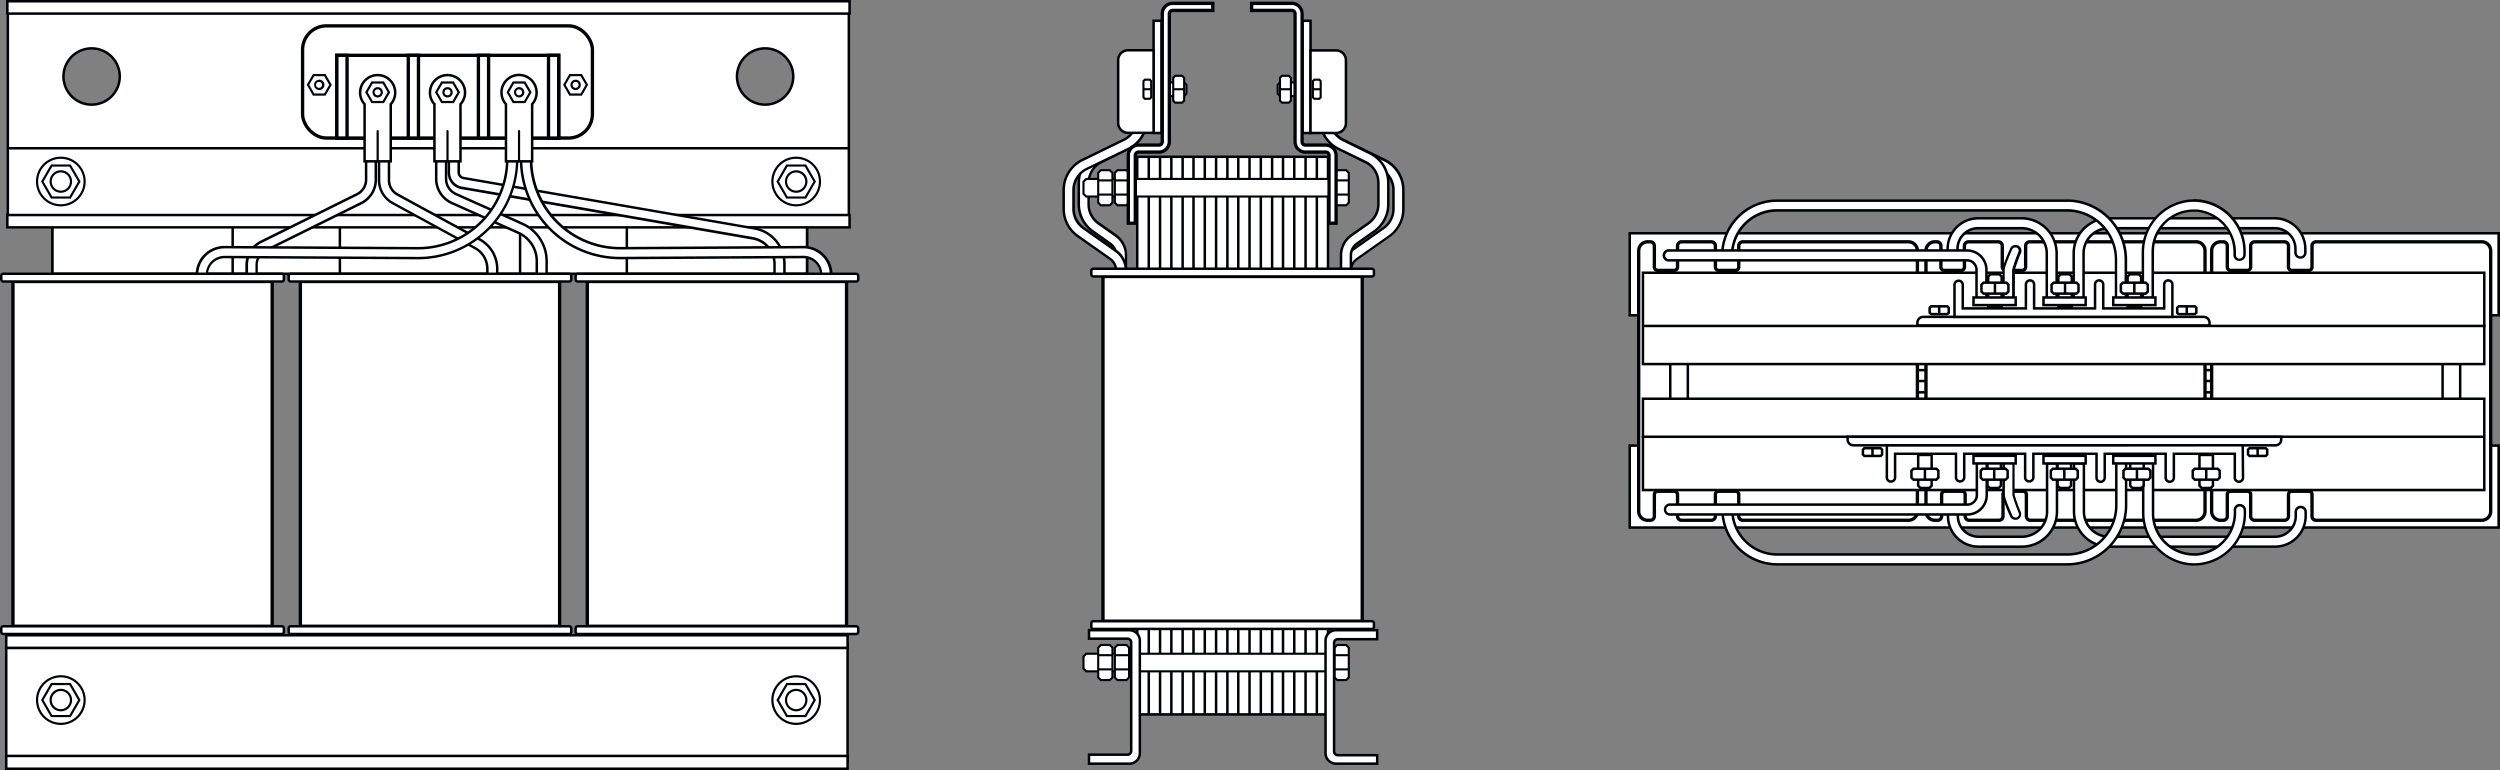 <?xml version="1.0" encoding="UTF-8"?> <svg xmlns="http://www.w3.org/2000/svg" viewBox="0 0 743.78 229.08"><rect x="0" y="0" width="743.78" height="229.08" fill="#808080" stroke="none"/><defs><style>.cls-1,.cls-2,.cls-6,.cls-8,.cls-9{fill:#fff;}.cls-1,.cls-4,.cls-5,.cls-6,.cls-7,.cls-8,.cls-9{stroke:#000306;stroke-miterlimit:10;}.cls-1,.cls-5{stroke-width:0.75px;}.cls-3{fill:#000306;}.cls-4,.cls-5,.cls-7{fill:none;}.cls-4,.cls-7{stroke-width:0.65px;}.cls-7{stroke-linecap:round;}.cls-8{stroke-width:0.64px;}.cls-9{stroke-width:0.63px;}</style></defs><g id="Слой_2" data-name="Слой 2"><g id="Слой_4" data-name="Слой 4"><rect class="cls-1" x="15.61" y="60.07" width="224.49" height="21.38"></rect><rect class="cls-1" x="186.49" y="60.07" width="53.61" height="21.38"></rect><rect class="cls-1" x="15.61" y="60.07" width="53.61" height="21.38"></rect><rect class="cls-2" x="1.85" y="191.27" width="250.32" height="35.16"></rect><path class="cls-3" d="M251.79,191.65v34.41H2.23V191.65H251.79m.75-.75H1.48v35.91H252.54V190.9Z"></path><rect class="cls-2" x="1.85" y="188.99" width="250.32" height="3.8"></rect><path class="cls-3" d="M251.79,189.37v3H2.23v-3H251.79m.75-.75H1.48v4.55H252.54v-4.55Z"></path><rect class="cls-2" x="1.85" y="224.9" width="250.32" height="3.8"></rect><path class="cls-3" d="M251.79,225.28v3.05H2.23v-3.05H251.79m.75-.75H1.48v4.55H252.54v-4.55Z"></path><rect class="cls-1" x="101.12" y="60.07" width="53.61" height="21.38"></rect><path class="cls-1" d="M2.33,67.45V2H252.54v65.5Zm225.3-53.06A8.37,8.37,0,1,0,236,22.76,8.36,8.36,0,0,0,227.63,14.39Zm-200.37,0a8.37,8.37,0,1,0,8.37,8.37A8.37,8.37,0,0,0,27.26,14.39Z"></path><polygon class="cls-4" points="239.63 49.25 234.12 49.25 231.37 54.01 234.12 58.77 239.63 58.77 242.38 54.01 239.63 49.25"></polygon><path class="cls-3" d="M236.87,47.26A6.75,6.75,0,1,1,230.13,54a6.75,6.75,0,0,1,6.74-6.75m0-.65a7.4,7.4,0,1,0,7.4,7.4,7.41,7.41,0,0,0-7.4-7.4Z"></path><path class="cls-3" d="M236.87,51.31a2.7,2.7,0,1,1-2.7,2.7,2.7,2.7,0,0,1,2.7-2.7m0-.65A3.35,3.35,0,1,0,240.23,54a3.35,3.35,0,0,0-3.36-3.35Z"></path><polygon class="cls-4" points="20.85 49.25 15.35 49.25 12.59 54.01 15.35 58.77 20.85 58.77 23.6 54.01 20.85 49.25"></polygon><path class="cls-3" d="M18.1,47.26A6.75,6.75,0,1,1,11.35,54a6.75,6.75,0,0,1,6.75-6.75m0-.65A7.4,7.4,0,1,0,25.5,54a7.41,7.41,0,0,0-7.4-7.4Z"></path><path class="cls-3" d="M18.1,51.31A2.7,2.7,0,1,1,15.4,54a2.71,2.71,0,0,1,2.7-2.7m0-.65A3.35,3.35,0,1,0,21.45,54a3.35,3.35,0,0,0-3.35-3.35Z"></path><rect class="cls-2" x="2.19" y="0.37" width="250.57" height="3.67"></rect><path class="cls-3" d="M252.38.75V3.67H2.56V.75H252.38m.75-.75H1.81V4.42H253.13V0Z"></path><rect class="cls-2" x="2.19" y="63.98" width="250.57" height="3.67"></rect><path class="cls-3" d="M252.38,64.35v2.92H2.56V64.35H252.38m.75-.75H1.81V68H253.13V63.6Z"></path><line class="cls-5" x1="252.54" y1="44.11" x2="2.33" y2="44.11"></line><rect class="cls-6" x="90.02" y="7.69" width="86.23" height="33.38" rx="7.1"></rect><rect class="cls-6" x="100.22" y="16.46" width="66" height="24.61"></rect><rect class="cls-6" x="100.22" y="16.46" width="3.03" height="24.61"></rect><rect class="cls-6" x="163.19" y="16.46" width="3.03" height="24.61"></rect><rect class="cls-6" x="121.47" y="16.46" width="3.03" height="24.61"></rect><rect class="cls-6" x="142.33" y="16.46" width="3.03" height="24.61"></rect><polygon class="cls-4" points="96.65 22.34 93.3 22.34 91.63 25.24 93.3 28.14 96.65 28.14 98.33 25.24 96.65 22.34"></polygon><path class="cls-3" d="M95,24.36a.89.89,0,0,1,0,1.77.89.89,0,1,1,0-1.77m0-.65a1.54,1.54,0,1,0,1.53,1.53A1.53,1.53,0,0,0,95,23.71Z"></path><polygon class="cls-4" points="172.93 22.34 169.57 22.34 167.9 25.24 169.57 28.14 172.93 28.14 174.6 25.24 172.93 22.34"></polygon><path class="cls-3" d="M171.25,24.36a.89.89,0,1,1-.89.88.88.88,0,0,1,.89-.88m0-.65a1.54,1.54,0,1,0,1.54,1.53,1.53,1.53,0,0,0-1.54-1.53Z"></path><path class="cls-2" d="M73.38,86.29V78.88a7.75,7.75,0,0,1,4.33-7l28.46-14.12a4.79,4.79,0,0,0,2.7-4.33V32.94h2.94V53.45a7.74,7.74,0,0,1-4.33,7L79,74.54a4.8,4.8,0,0,0-2.69,4.34v7.41Z"></path><path class="cls-3" d="M111.43,33.32V53.44a7.36,7.36,0,0,1-4.11,6.64L78.85,74.2A5.19,5.19,0,0,0,76,78.88v7h-2.2v-7a7.37,7.37,0,0,1,4.12-6.64l28.47-14.12a5.19,5.19,0,0,0,2.9-4.68V33.32h2.19m.75-.75h-3.69V53.44a4.45,4.45,0,0,1-2.48,4L77.54,71.57A8.09,8.09,0,0,0,73,78.88v7.79h3.7V78.88a4.45,4.45,0,0,1,2.48-4l28.47-14.11a8.11,8.11,0,0,0,4.53-7.32V32.57Z"></path><path class="cls-2" d="M145,86.29V80a7,7,0,0,0-3.66-6.17L116.84,60.45a7.78,7.78,0,0,1-4-6.83V32.94h2.94V53.62a4.85,4.85,0,0,0,2.52,4.25l24.49,13.38A10,10,0,0,1,147.93,80v6.29Z"></path><path class="cls-3" d="M115.35,33.32v20.3a5.22,5.22,0,0,0,2.72,4.58l24.49,13.38a9.6,9.6,0,0,1,5,8.42v5.92h-2.19V80a7.4,7.4,0,0,0-3.85-6.5L117,60.12a7.41,7.41,0,0,1-3.86-6.5V33.32h2.19m.75-.75h-3.69v21a8.16,8.16,0,0,0,4.25,7.16l24.49,13.38A6.65,6.65,0,0,1,144.61,80v6.67h3.69V80a10.35,10.35,0,0,0-5.38-9.08L118.43,57.54a4.46,4.46,0,0,1-2.33-3.92v-21Z"></path><path class="cls-2" d="M159.7,86.29V77.68a9.23,9.23,0,0,0-5.44-8.4L134.43,60.4a7.88,7.88,0,0,1-4.66-7.18V32.94h2.94V53.22a4.93,4.93,0,0,0,2.92,4.49l19.83,8.88a12.18,12.18,0,0,1,7.18,11.09v8.61Z"></path><path class="cls-3" d="M132.34,33.32v19.9a5.32,5.32,0,0,0,3.14,4.84l19.83,8.88a11.79,11.79,0,0,1,6.95,10.74v8.24h-2.19V77.68a9.58,9.58,0,0,0-5.66-8.74l-19.83-8.88a7.51,7.51,0,0,1-4.43-6.84V33.32h2.19m.75-.75H129.4V53.22a8.24,8.24,0,0,0,4.87,7.52l19.83,8.88a8.84,8.84,0,0,1,5.22,8.06v9H163v-9a12.54,12.54,0,0,0-7.4-11.43l-19.83-8.88a4.56,4.56,0,0,1-2.69-4.15V32.57Z"></path><path class="cls-2" d="M230.42,86.29V78.6a7.81,7.81,0,0,0-6.5-7.72l-86.54-15a4.65,4.65,0,0,1-3.86-4.58V32.94h2.95v18.4A1.71,1.71,0,0,0,137.88,53l86.54,15a10.76,10.76,0,0,1,8.94,10.62v7.69Z"></path><path class="cls-3" d="M136.09,33.32v18a2.09,2.09,0,0,0,1.72,2l86.55,15A10.37,10.37,0,0,1,233,78.6v7.32H230.8V78.6A8.19,8.19,0,0,0,224,70.51l-86.54-15a4.27,4.27,0,0,1-3.54-4.21v-18h2.19m.75-.75h-3.69V51.34a5,5,0,0,0,4.16,4.95l86.55,15a7.45,7.45,0,0,1,6.19,7.35v8.07h3.69V78.6a11.13,11.13,0,0,0-9.25-11l-86.55-15a1.32,1.32,0,0,1-1.1-1.31V32.57Z"></path><path class="cls-1" d="M117.58,27.56a5.22,5.22,0,1,0-10.44,0A5.14,5.14,0,0,0,108.47,31V48h7.78V31A5.14,5.14,0,0,0,117.58,27.56Z"></path><polygon class="cls-4" points="114.04 24.55 110.69 24.55 109.01 27.45 110.69 30.36 114.04 30.36 115.71 27.45 114.04 24.55"></polygon><path class="cls-3" d="M112.36,26.57a.89.89,0,1,1-.89.88.88.88,0,0,1,.89-.88m0-.65a1.54,1.54,0,1,0,1.54,1.53,1.53,1.53,0,0,0-1.54-1.53Z"></path><line class="cls-7" x1="112.36" y1="39.01" x2="112.36" y2="47.99"></line><path class="cls-1" d="M138.36,27.56a5.22,5.22,0,0,0-10.44,0A5.14,5.14,0,0,0,129.25,31V48H137V31A5.14,5.14,0,0,0,138.36,27.56Z"></path><polygon class="cls-4" points="134.82 24.55 131.47 24.55 129.79 27.45 131.47 30.36 134.82 30.36 136.49 27.45 134.82 24.55"></polygon><path class="cls-3" d="M133.14,26.57a.89.89,0,1,1-.89.88.88.88,0,0,1,.89-.88m0-.65a1.54,1.54,0,1,0,1.54,1.53,1.53,1.53,0,0,0-1.54-1.53Z"></path><line class="cls-7" x1="133.14" y1="39.01" x2="133.14" y2="47.99"></line><rect class="cls-6" x="89.36" y="83.75" width="77.13" height="102.57"></rect><rect class="cls-1" x="85.88" y="81.45" width="84.08" height="2.3" rx="0.58"></rect><rect class="cls-1" x="85.88" y="186.32" width="84.08" height="2.3" rx="0.58"></rect><path class="cls-2" d="M58.63,86.29V81.71a8.18,8.18,0,0,1,8.19-8.18l57.61.31A26.53,26.53,0,0,0,151,47.31V32.94h2.94V47.31a29.46,29.46,0,0,1-29.46,29.47l-57.59-.31a5.24,5.24,0,0,0-5.27,5.24v4.58Z"></path><path class="cls-3" d="M153.52,33.32v14a29.11,29.11,0,0,1-29.09,29.1h-.16l-57.42-.32h0a5.63,5.63,0,0,0-5.62,5.62v4.21H59V81.71a7.82,7.82,0,0,1,7.81-7.81h0l57.42.32h.15a26.9,26.9,0,0,0,26.9-26.91v-14h2.19m.75-.75h-3.69V47.31a26.15,26.15,0,0,1-26.15,26.16h-.15l-57.42-.32a8.57,8.57,0,0,0-8.61,8.56v5h3.69v-5a4.88,4.88,0,0,1,4.87-4.87l57.45.32h.17a29.86,29.86,0,0,0,29.84-29.85V32.57Z"></path><path class="cls-2" d="M244.33,86.29V81.72a5.24,5.24,0,0,0-5.24-5.25l-54.6.31A29.48,29.48,0,0,1,155,47.31V32.94H158V47.31a26.51,26.51,0,0,0,26.52,26.52l54.55-.3a8.18,8.18,0,0,1,8.23,8.19v4.57Z"></path><path class="cls-3" d="M157.6,33.32v14a26.89,26.89,0,0,0,26.89,26.9h.16L239,73.9h.05a7.82,7.82,0,0,1,7.81,7.82v4.2h-2.2v-4.2a5.62,5.62,0,0,0-5.61-5.63h0l-54.39.31h-.17A29.09,29.09,0,0,1,155.4,47.31v-14h2.2m.75-.75h-3.7V47.31a29.84,29.84,0,0,0,29.84,29.84h.17l54.4-.31A4.87,4.87,0,0,1,244,81.72v5h3.7v-5a8.57,8.57,0,0,0-8.56-8.57l-54.44.31h-.16a26.15,26.15,0,0,1-26.14-26.15V32.57Z"></path><path class="cls-1" d="M159.64,27.56A5.22,5.22,0,1,0,150.53,31V48h7.79V31A5.18,5.18,0,0,0,159.64,27.56Z"></path><polygon class="cls-4" points="156.1 24.55 152.75 24.55 151.07 27.45 152.75 30.36 156.1 30.36 157.78 27.45 156.1 24.55"></polygon><path class="cls-3" d="M154.42,26.57a.89.89,0,1,1-.88.88.88.88,0,0,1,.88-.88m0-.65A1.54,1.54,0,1,0,156,27.45a1.53,1.53,0,0,0-1.54-1.53Z"></path><line class="cls-7" x1="154.42" y1="39.01" x2="154.42" y2="47.99"></line><rect class="cls-6" x="174.73" y="83.75" width="77.13" height="102.57"></rect><rect class="cls-1" x="171.25" y="81.45" width="84.08" height="2.3" rx="0.58"></rect><rect class="cls-1" x="171.25" y="186.32" width="84.08" height="2.3" rx="0.58"></rect><rect class="cls-6" x="3.85" y="83.75" width="77.13" height="102.57"></rect><rect class="cls-1" x="0.38" y="81.45" width="84.08" height="2.3" rx="0.58"></rect><rect class="cls-1" x="0.38" y="186.32" width="84.08" height="2.3" rx="0.58"></rect><polygon class="cls-4" points="239.63 203.51 234.12 203.51 231.37 208.28 234.12 213.04 239.63 213.04 242.38 208.28 239.63 203.51"></polygon><path class="cls-3" d="M236.87,201.53a6.75,6.75,0,1,1-6.74,6.75,6.75,6.75,0,0,1,6.74-6.75m0-.65a7.4,7.4,0,1,0,7.4,7.4,7.41,7.41,0,0,0-7.4-7.4Z"></path><path class="cls-3" d="M236.87,205.58a2.7,2.7,0,1,1-2.7,2.7,2.7,2.7,0,0,1,2.7-2.7m0-.65a3.35,3.35,0,1,0,3.36,3.35,3.35,3.35,0,0,0-3.36-3.35Z"></path><polygon class="cls-4" points="20.85 203.51 15.35 203.51 12.59 208.28 15.35 213.04 20.85 213.04 23.6 208.28 20.85 203.51"></polygon><path class="cls-3" d="M18.1,201.53a6.75,6.75,0,1,1-6.75,6.75,6.75,6.75,0,0,1,6.75-6.75m0-.65a7.4,7.4,0,1,0,7.4,7.4,7.41,7.41,0,0,0-7.4-7.4Z"></path><path class="cls-3" d="M18.1,205.58a2.7,2.7,0,1,1-2.7,2.7,2.71,2.71,0,0,1,2.7-2.7m0-.65a3.35,3.35,0,1,0,3.35,3.35,3.35,3.35,0,0,0-3.35-3.35Z"></path><path class="cls-1" d="M338.34,212.55V46.65H395.1v165.9Z"></path><line class="cls-1" x1="341.77" y1="46.65" x2="341.77" y2="212.55"></line><line class="cls-1" x1="345.13" y1="46.65" x2="345.13" y2="212.55"></line><line class="cls-1" x1="348.49" y1="46.65" x2="348.49" y2="212.55"></line><line class="cls-1" x1="351.85" y1="46.65" x2="351.85" y2="212.55"></line><line class="cls-1" x1="355.08" y1="46.65" x2="355.08" y2="212.55"></line><line class="cls-1" x1="358.44" y1="46.65" x2="358.44" y2="212.55"></line><line class="cls-1" x1="361.8" y1="46.65" x2="361.8" y2="212.55"></line><line class="cls-1" x1="365.16" y1="46.65" x2="365.16" y2="212.55"></line><line class="cls-1" x1="368.4" y1="46.65" x2="368.4" y2="212.55"></line><line class="cls-1" x1="371.75" y1="46.65" x2="371.75" y2="212.55"></line><line class="cls-1" x1="375.11" y1="46.65" x2="375.11" y2="212.55"></line><line class="cls-1" x1="378.47" y1="46.65" x2="378.47" y2="212.55"></line><line class="cls-1" x1="381.71" y1="46.65" x2="381.71" y2="212.55"></line><line class="cls-1" x1="385.06" y1="46.65" x2="385.06" y2="212.55"></line><line class="cls-1" x1="388.42" y1="46.65" x2="388.42" y2="212.55"></line><line class="cls-1" x1="391.78" y1="46.65" x2="391.78" y2="212.55"></line><polygon class="cls-8" points="399.73 194.5 399.73 199.73 323.17 199.73 322.35 198.93 322.35 195.3 323.17 194.5 399.73 194.5"></polygon><polygon class="cls-9" points="331.68 201.55 331.68 192.68 332.46 191.9 335.13 191.9 335.91 192.68 335.91 201.55 335.13 202.33 332.46 202.33 331.68 201.55"></polygon><line class="cls-9" x1="335.91" y1="194.93" x2="331.68" y2="194.93"></line><line class="cls-9" x1="335.91" y1="199.15" x2="331.68" y2="199.15"></line><polygon class="cls-9" points="397.05 201.55 397.05 192.68 397.83 191.9 400.5 191.9 401.28 192.68 401.28 201.55 400.5 202.33 397.83 202.33 397.05 201.55"></polygon><line class="cls-9" x1="401.28" y1="194.93" x2="397.05" y2="194.93"></line><line class="cls-9" x1="401.28" y1="199.15" x2="397.05" y2="199.15"></line><polygon class="cls-9" points="326.73 201.55 326.73 192.68 327.5 191.9 330.18 191.9 330.96 192.68 330.96 201.55 330.18 202.33 327.5 202.33 326.73 201.55"></polygon><line class="cls-9" x1="330.96" y1="194.93" x2="326.72" y2="194.93"></line><line class="cls-9" x1="330.96" y1="199.15" x2="326.72" y2="199.15"></line><path class="cls-2" d="M397.48,227.2a3.12,3.12,0,0,1-3.11-3.11V190.61a3.12,3.12,0,0,1,3.11-3.12h12.25v2.68H398a1.1,1.1,0,0,0-1.1,1.09v32.32a1.1,1.1,0,0,0,1.1,1.1h11.74v2.52Z"></path><path class="cls-3" d="M409.35,187.87v1.92H398a1.47,1.47,0,0,0-1.47,1.47v32.32a1.47,1.47,0,0,0,1.47,1.47h11.36v1.78H397.48a2.74,2.74,0,0,1-2.74-2.74V190.61a2.74,2.74,0,0,1,2.74-2.74h11.87m.75-.75H397.48a3.49,3.49,0,0,0-3.49,3.49v33.48a3.5,3.5,0,0,0,3.49,3.49H410.1V224.3H398a.72.72,0,0,1-.72-.72V191.26a.72.72,0,0,1,.72-.72H410.1v-3.42Z"></path><path class="cls-2" d="M324,227.2v-2.67h11.45a1.1,1.1,0,0,0,1.1-1.1V191.11a1.09,1.09,0,0,0-1.1-1.09H324v-2.53h12a3.12,3.12,0,0,1,3.12,3.12v33.48A3.12,3.12,0,0,1,336,227.2Z"></path><path class="cls-3" d="M324.37,187.87H336a2.74,2.74,0,0,1,2.74,2.74v33.48a2.74,2.74,0,0,1-2.74,2.74H324.37V224.9h11.07a1.47,1.47,0,0,0,1.48-1.47V191.11a1.47,1.47,0,0,0-1.48-1.47H324.37v-1.77m-.75-.75v3.27h11.82a.73.73,0,0,1,.73.72v32.32a.73.73,0,0,1-.73.72H323.62v3.43H336a3.49,3.49,0,0,0,3.49-3.49V190.61a3.49,3.49,0,0,0-3.49-3.49Z"></path><path class="cls-2" d="M399,84V80.49A7.24,7.24,0,0,1,402,74.58l9.59-6.75a6.94,6.94,0,0,0,2.95-5.68V56.48a7,7,0,0,0-3.92-6.25l-12.31-5.95a9.93,9.93,0,0,1-5.58-8.89V17.28h2.94V35.39a7,7,0,0,0,3.92,6.25l12.31,5.94a9.94,9.94,0,0,1,5.58,8.9v5.67a9.89,9.89,0,0,1-4.2,8.08L403.73,77a4.28,4.28,0,0,0-1.82,3.5V84Z"></path><path class="cls-3" d="M395.33,17.66V35.39A7.36,7.36,0,0,0,399.46,42l12.31,6a9.56,9.56,0,0,1,5.37,8.56v5.67a9.51,9.51,0,0,1-4,7.77l-9.6,6.76a4.67,4.67,0,0,0-2,3.81v3.08h-2.19V80.49a6.84,6.84,0,0,1,2.9-5.6l9.6-6.76a7.32,7.32,0,0,0,3.1-6V56.48a7.37,7.37,0,0,0-4.13-6.59L398.51,44a9.57,9.57,0,0,1-5.37-8.56V17.66h2.19m.75-.75h-3.69V35.39a10.31,10.31,0,0,0,5.8,9.23l12.3,6a6.59,6.59,0,0,1,3.71,5.91v5.67a6.58,6.58,0,0,1-2.78,5.37l-9.6,6.75a7.61,7.61,0,0,0-3.22,6.22v3.83h3.69V80.49a3.93,3.93,0,0,1,1.65-3.2l9.6-6.75a10.25,10.25,0,0,0,4.35-8.39V56.48a10.33,10.33,0,0,0-5.79-9.24L399.79,41.3a6.61,6.61,0,0,1-3.71-5.91V16.91Z"></path><path class="cls-2" d="M399,84v-8A7.22,7.22,0,0,1,402,70l5.13-3.62a7,7,0,0,0,2.94-5.67V54.42a6.89,6.89,0,0,0-3.88-6.23l-7.93-3.9a9.8,9.8,0,0,1-5.52-8.86V20.9h2.94V35.43a6.89,6.89,0,0,0,3.88,6.22l7.93,3.9A9.82,9.82,0,0,1,413,54.42v6.32a9.9,9.9,0,0,1-4.18,8.08l-5.13,3.61a4.3,4.3,0,0,0-1.82,3.5v8Z"></path><path class="cls-3" d="M395.33,21.28V35.43A7.27,7.27,0,0,0,399.42,42l7.93,3.9a9.43,9.43,0,0,1,5.31,8.53v6.32a9.51,9.51,0,0,1-4,7.77l-5.13,3.62a4.64,4.64,0,0,0-2,3.8v7.64h-2.19V75.93a6.84,6.84,0,0,1,2.9-5.59l5.13-3.62a7.32,7.32,0,0,0,3.09-6V54.42a7.27,7.27,0,0,0-4.08-6.57L398.46,44a9.45,9.45,0,0,1-5.32-8.53V21.28h2.19m.75-.75h-3.69v14.9a10.19,10.19,0,0,0,5.74,9.2l7.92,3.9a6.5,6.5,0,0,1,3.67,5.89v6.32a6.56,6.56,0,0,1-2.78,5.36l-5.13,3.62a7.62,7.62,0,0,0-3.21,6.21v8.39h3.69V75.93a3.92,3.92,0,0,1,1.65-3.19l5.13-3.62a10.26,10.26,0,0,0,4.34-8.38V54.42a10.19,10.19,0,0,0-5.73-9.21l-7.93-3.89a6.53,6.53,0,0,1-3.67-5.89V20.53Z"></path><path class="cls-2" d="M332.07,84v-8a4.29,4.29,0,0,0-1.81-3.5l-5.13-3.61A9.9,9.9,0,0,1,321,60.74V54.42a9.8,9.8,0,0,1,5.52-8.87l7.93-3.9a6.89,6.89,0,0,0,3.88-6.22V20.9h2.94V35.43a9.81,9.81,0,0,1-5.53,8.86l-7.93,3.9a6.88,6.88,0,0,0-3.87,6.23v6.32a7,7,0,0,0,2.93,5.67L332,70a7.23,7.23,0,0,1,3.07,5.9v8Z"></path><path class="cls-3" d="M340.84,21.28V35.43A9.44,9.44,0,0,1,335.53,44l-7.93,3.89a7.28,7.28,0,0,0-4.09,6.57v6.32a7.32,7.32,0,0,0,3.1,6l5.13,3.62a6.84,6.84,0,0,1,2.9,5.59v7.64h-2.19V75.93a4.65,4.65,0,0,0-2-3.8l-5.12-3.62a9.52,9.52,0,0,1-4-7.77V54.42a9.44,9.44,0,0,1,5.31-8.53l7.93-3.9a7.27,7.27,0,0,0,4.09-6.56V21.28h2.19m.75-.75H337.9v14.9a6.53,6.53,0,0,1-3.67,5.89l-7.93,3.89a10.21,10.21,0,0,0-5.73,9.21v6.32a10.26,10.26,0,0,0,4.34,8.38L330,72.74a3.9,3.9,0,0,1,1.66,3.19v8.39h3.69V75.93a7.61,7.61,0,0,0-3.22-6.21L327,66.1a6.56,6.56,0,0,1-2.78-5.36V54.42a6.52,6.52,0,0,1,3.67-5.89l7.93-3.9a10.18,10.18,0,0,0,5.73-9.2V20.53Z"></path><path class="cls-2" d="M332.07,84V80.49a4.3,4.3,0,0,0-1.81-3.5l-9.6-6.76a9.88,9.88,0,0,1-4.19-8.08V56.48a9.94,9.94,0,0,1,5.58-8.9l12.31-5.94a7,7,0,0,0,3.92-6.25V17.28h2.94V35.39a9.93,9.93,0,0,1-5.58,8.89l-12.31,5.95a7,7,0,0,0-3.92,6.25v5.67a7,7,0,0,0,2.94,5.68l9.6,6.75A7.24,7.24,0,0,1,335,80.49V84Z"></path><path class="cls-3" d="M340.84,17.66V35.39A9.55,9.55,0,0,1,335.47,44l-12.3,5.94A7.37,7.37,0,0,0,319,56.48v5.67a7.31,7.31,0,0,0,3.11,6l9.59,6.76a6.85,6.85,0,0,1,2.91,5.6v3.08h-2.19V80.49a4.65,4.65,0,0,0-2-3.81l-9.59-6.76a9.49,9.49,0,0,1-4-7.77V56.48a9.56,9.56,0,0,1,5.37-8.56l12.31-6a7.34,7.34,0,0,0,4.13-6.58V17.66h2.19m.75-.75H337.9V35.39a6.59,6.59,0,0,1-3.71,5.91l-12.3,5.94a10.34,10.34,0,0,0-5.8,9.24v5.67a10.28,10.28,0,0,0,4.35,8.39l9.6,6.75a3.92,3.92,0,0,1,1.66,3.2v3.83h3.69V80.49a7.62,7.62,0,0,0-3.23-6.22l-9.59-6.75a6.58,6.58,0,0,1-2.79-5.37V56.48a6.61,6.61,0,0,1,3.71-5.91l12.31-6a10.3,10.3,0,0,0,5.79-9.23V16.91Z"></path><polygon class="cls-8" points="380.13 27.88 380.13 25.22 380.81 24.54 396.74 24.54 397.32 25.16 397.32 27.94 396.74 28.56 380.81 28.56 380.13 27.88"></polygon><polygon class="cls-9" points="388.44 29.96 388.44 23.14 389.04 22.55 391.09 22.55 391.69 23.14 391.69 29.96 391.09 30.55 389.04 30.55 388.44 29.96"></polygon><line class="cls-9" x1="391.69" y1="26.55" x2="388.44" y2="26.55"></line><polygon class="cls-9" points="392.61 29.96 392.61 23.14 393.21 22.55 395.27 22.55 395.87 23.14 395.87 29.96 395.27 30.55 393.21 30.55 392.61 29.96"></polygon><line class="cls-9" x1="395.86" y1="26.55" x2="392.61" y2="26.55"></line><polygon class="cls-9" points="380.81 29.96 380.81 23.14 381.4 22.55 383.46 22.55 384.06 23.14 384.06 29.96 383.46 30.55 381.4 30.55 380.81 29.96"></polygon><line class="cls-9" x1="384.06" y1="26.55" x2="380.81" y2="26.55"></line><rect class="cls-1" x="387.54" y="6.19" width="2.36" height="33.38"></rect><path class="cls-1" d="M389.9,15h7.59a2.94,2.94,0,0,1,2.94,2.94V36.63a2.94,2.94,0,0,1-2.94,2.94H389.9a0,0,0,0,1,0,0V15A0,0,0,0,1,389.9,15Z"></path><polygon class="cls-9" points="390.6 28.97 390.6 24.13 391.03 23.7 392.49 23.7 392.92 24.13 392.92 28.97 392.49 29.4 391.03 29.4 390.6 28.97"></polygon><line class="cls-9" x1="392.92" y1="26.55" x2="390.6" y2="26.55"></line><polygon class="cls-8" points="352.98 27.88 352.98 25.22 352.3 24.54 336.37 24.54 335.79 25.16 335.79 27.94 336.37 28.56 352.3 28.56 352.98 27.88"></polygon><polygon class="cls-9" points="344.67 29.96 344.67 23.14 344.07 22.55 342.02 22.55 341.42 23.14 341.42 29.96 342.02 30.55 344.07 30.55 344.67 29.96"></polygon><line class="cls-9" x1="341.42" y1="26.55" x2="344.67" y2="26.55"></line><polygon class="cls-9" points="340.5 29.96 340.5 23.14 339.9 22.55 337.84 22.55 337.24 23.14 337.24 29.96 337.84 30.55 339.9 30.55 340.5 29.96"></polygon><line class="cls-9" x1="337.24" y1="26.55" x2="340.5" y2="26.55"></line><polygon class="cls-9" points="352.3 29.96 352.3 23.14 351.7 22.55 349.65 22.55 349.05 23.14 349.05 29.96 349.65 30.55 351.7 30.55 352.3 29.96"></polygon><line class="cls-9" x1="349.05" y1="26.55" x2="352.3" y2="26.55"></line><rect class="cls-1" x="343.2" y="6.19" width="2.36" height="33.38" transform="translate(688.77 45.76) rotate(-180)"></rect><path class="cls-1" d="M332.67,15h7.59a2.94,2.94,0,0,1,2.94,2.94V36.63a2.94,2.94,0,0,1-2.94,2.94h-7.59a0,0,0,0,1,0,0V15A0,0,0,0,1,332.67,15Z" transform="translate(675.87 54.52) rotate(-180)"></path><polygon class="cls-9" points="342.5 28.97 342.5 24.13 342.08 23.7 340.62 23.7 340.19 24.13 340.19 28.97 340.62 29.4 342.08 29.4 342.5 28.97"></polygon><line class="cls-9" x1="340.19" y1="26.55" x2="342.51" y2="26.55"></line><rect class="cls-6" x="328.15" y="82.25" width="77.13" height="102.57"></rect><rect class="cls-1" x="324.68" y="79.95" width="84.08" height="2.3" rx="0.58"></rect><rect class="cls-1" x="324.68" y="184.82" width="84.08" height="2.3" rx="0.58"></rect><polygon class="cls-8" points="399.73 53.24 399.73 58.47 323.17 58.47 322.35 57.67 322.35 54.04 323.17 53.24 399.73 53.24"></polygon><polygon class="cls-9" points="331.68 60.29 331.68 51.42 332.46 50.64 335.13 50.64 335.91 51.42 335.91 60.29 335.13 61.07 332.46 61.07 331.68 60.29"></polygon><line class="cls-9" x1="335.91" y1="53.67" x2="331.68" y2="53.67"></line><line class="cls-9" x1="335.91" y1="57.89" x2="331.68" y2="57.89"></line><polygon class="cls-9" points="397.05 60.29 397.05 51.42 397.83 50.64 400.5 50.64 401.28 51.42 401.28 60.29 400.5 61.07 397.83 61.07 397.05 60.29"></polygon><line class="cls-9" x1="401.28" y1="53.67" x2="397.05" y2="53.67"></line><line class="cls-9" x1="401.28" y1="57.89" x2="397.05" y2="57.89"></line><polygon class="cls-9" points="326.73 60.29 326.73 51.42 327.5 50.64 330.18 50.64 330.96 51.42 330.96 60.29 330.18 61.07 327.5 61.07 326.73 60.29"></polygon><line class="cls-9" x1="330.96" y1="53.67" x2="326.72" y2="53.67"></line><line class="cls-9" x1="330.96" y1="57.89" x2="326.72" y2="57.89"></line><path class="cls-2" d="M395.42,66.41V46.23a1,1,0,0,0-1-1h-6.07a3.07,3.07,0,0,1-3.07-3.07V4.07a1,1,0,0,0-1-1h-12V1h12a3.08,3.08,0,0,1,3.07,3.07V42.18a1,1,0,0,0,1,1h6.07a3.07,3.07,0,0,1,3.07,3.07V66.41Z"></path><path class="cls-3" d="M384.33,1.5a2.58,2.58,0,0,1,2.57,2.58v38.1a1.48,1.48,0,0,0,1.48,1.48h6.07A2.58,2.58,0,0,1,397,46.23V65.91h-1.1V46.23a1.47,1.47,0,0,0-1.47-1.48h-6.07a2.57,2.57,0,0,1-2.57-2.57V4.08a1.48,1.48,0,0,0-1.48-1.48H372.87V1.5h11.46m0-1H371.87V3.6h12.46a.48.48,0,0,1,.48.48v38.1a3.57,3.57,0,0,0,3.57,3.57h6.07a.48.48,0,0,1,.47.48V66.91H398V46.23a3.58,3.58,0,0,0-3.57-3.57h-6.07a.48.48,0,0,1-.48-.48V4.08A3.58,3.58,0,0,0,384.33.5Z"></path><path class="cls-2" d="M335.68,66.41V46.23a3.06,3.06,0,0,1,3.07-3.07h6.07a1,1,0,0,0,1-1V4.07A3.08,3.08,0,0,1,348.86,1h12V3.1h-12a1,1,0,0,0-1,1V42.18a3.08,3.08,0,0,1-3.07,3.07h-6.07a1,1,0,0,0-1,1V66.41Z"></path><path class="cls-3" d="M360.33,1.5V2.6H348.86a1.47,1.47,0,0,0-1.47,1.48v38.1a2.58,2.58,0,0,1-2.57,2.57h-6.07a1.48,1.48,0,0,0-1.48,1.48V65.91h-1.09V46.23a2.57,2.57,0,0,1,2.57-2.57h6.07a1.48,1.48,0,0,0,1.47-1.48V4.08a2.58,2.58,0,0,1,2.57-2.58h11.47m1-1H348.86a3.58,3.58,0,0,0-3.57,3.58v38.1a.48.48,0,0,1-.47.48h-6.07a3.57,3.57,0,0,0-3.57,3.57V66.91h3.09V46.23a.49.49,0,0,1,.48-.48h6.07a3.57,3.57,0,0,0,3.57-3.57V4.08a.47.47,0,0,1,.47-.48h12.47V.5Z"></path><path class="cls-1" d="M738.85,140.18H489V83.42H738.85Z"></path><line class="cls-1" x1="489.04" y1="136.75" x2="738.85" y2="136.75"></line><line class="cls-1" x1="489.04" y1="133.39" x2="738.85" y2="133.39"></line><line class="cls-1" x1="489.04" y1="130.03" x2="738.85" y2="130.03"></line><line class="cls-1" x1="489.04" y1="126.67" x2="738.85" y2="126.67"></line><line class="cls-1" x1="489.04" y1="123.44" x2="738.85" y2="123.44"></line><line class="cls-1" x1="489.04" y1="120.08" x2="738.85" y2="120.08"></line><line class="cls-1" x1="489.04" y1="116.72" x2="738.85" y2="116.72"></line><line class="cls-1" x1="489.04" y1="113.36" x2="738.85" y2="113.36"></line><line class="cls-1" x1="489.04" y1="110.12" x2="738.85" y2="110.12"></line><line class="cls-1" x1="489.04" y1="106.77" x2="738.85" y2="106.77"></line><line class="cls-1" x1="489.04" y1="103.41" x2="738.85" y2="103.41"></line><line class="cls-1" x1="489.04" y1="100.05" x2="738.85" y2="100.05"></line><line class="cls-1" x1="489.04" y1="96.81" x2="738.85" y2="96.81"></line><line class="cls-1" x1="489.04" y1="93.45" x2="738.85" y2="93.45"></line><line class="cls-1" x1="489.04" y1="90.1" x2="738.85" y2="90.1"></line><line class="cls-1" x1="489.04" y1="86.74" x2="738.85" y2="86.74"></line><rect class="cls-2" x="484.87" y="132.56" width="258.54" height="24.39"></rect><path class="cls-3" d="M743,132.94v23.64H485.24V132.94H743m.75-.75H484.49v25.14H743.78V132.19Z"></path><rect class="cls-2" x="484.87" y="69.41" width="258.54" height="24.39"></rect><path class="cls-3" d="M743,69.78V93.43H485.24V69.78H743m.75-.75H484.49V94.18H743.78V69Z"></path><path class="cls-6" d="M738.35,71.94h-49.3a1.2,1.2,0,0,0-1.2,1.2v6.31a1,1,0,0,1-1,1h-5a1,1,0,0,1-1-1V73.14a1.2,1.2,0,0,0-1.2-1.2h-8.85a1.2,1.2,0,0,0-1.2,1.2v6.31a1,1,0,0,1-1,1h-5a1,1,0,0,1-.95-1V73.14a1.2,1.2,0,0,0-1.2-1.2h-.8a2.66,2.66,0,0,0-2.66,2.65v77.54a2.66,2.66,0,0,0,2.66,2.66h.8a1.2,1.2,0,0,0,1.2-1.2V147.1a.94.94,0,0,1,.95-.95h5a1,1,0,0,1,1,.95v6.49a1.2,1.2,0,0,0,1.2,1.2h8.85a1.2,1.2,0,0,0,1.2-1.2V147.1a1,1,0,0,1,1-.95h5a.94.94,0,0,1,1,.95v6.49a1.2,1.2,0,0,0,1.2,1.2h49.3a2.66,2.66,0,0,0,2.66-2.66V74.59A2.66,2.66,0,0,0,738.35,71.94Z"></path><path class="cls-6" d="M567.79,71.94H518.5a1.19,1.19,0,0,0-1.2,1.2v6.31a1,1,0,0,1-1,1h-5a1,1,0,0,1-.95-1V73.14a1.2,1.2,0,0,0-1.21-1.2h-8.85a1.2,1.2,0,0,0-1.2,1.2v6.31a1,1,0,0,1-.95,1h-5a1,1,0,0,1-.95-1V73.14a1.2,1.2,0,0,0-1.2-1.2h-.8a2.66,2.66,0,0,0-2.66,2.65v77.54a2.66,2.66,0,0,0,2.66,2.66h.8a1.2,1.2,0,0,0,1.2-1.2V147.1a1,1,0,0,1,.95-.95h5a1,1,0,0,1,.95.95v6.49a1.2,1.2,0,0,0,1.2,1.2h8.85a1.21,1.21,0,0,0,1.21-1.2V147.1a.94.94,0,0,1,.95-.95h5a1,1,0,0,1,1,.95v6.49a1.2,1.2,0,0,0,1.2,1.2h49.29a2.66,2.66,0,0,0,2.66-2.66V74.59A2.66,2.66,0,0,0,567.79,71.94Z"></path><path class="cls-6" d="M653.15,71.94h-49.3a1.2,1.2,0,0,0-1.2,1.2v6.31a1,1,0,0,1-.95,1h-5a1,1,0,0,1-1-1V73.14a1.2,1.2,0,0,0-1.2-1.2h-8.85a1.2,1.2,0,0,0-1.21,1.2v6.31a1,1,0,0,1-1,1h-5a1,1,0,0,1-1-1V73.14a1.19,1.19,0,0,0-1.2-1.2h-.8A2.66,2.66,0,0,0,573,74.59v77.54a2.66,2.66,0,0,0,2.66,2.66h.8a1.2,1.2,0,0,0,1.2-1.2V147.1a1,1,0,0,1,1-.95h5a.94.94,0,0,1,1,.95v6.49a1.21,1.21,0,0,0,1.21,1.2h8.85a1.2,1.2,0,0,0,1.2-1.2V147.1a.94.94,0,0,1,1-.95h5a1,1,0,0,1,.95.95v6.49a1.2,1.2,0,0,0,1.2,1.2h49.3a2.66,2.66,0,0,0,2.65-2.66V74.59A2.65,2.65,0,0,0,653.15,71.94Z"></path><polygon class="cls-1" points="731.93 124.83 726.7 124.83 726.7 102.13 727.5 101.89 731.13 101.89 731.93 102.13 731.93 124.83"></polygon><polygon class="cls-1" points="502.15 124.83 496.92 124.83 496.92 102.13 497.72 101.89 501.35 101.89 502.15 102.13 502.15 124.83"></polygon><rect class="cls-2" x="488.79" y="81.14" width="250.32" height="27.17"></rect><path class="cls-3" d="M738.73,81.51v26.43H489.17V81.51H738.73m.75-.75H488.42v27.93H739.48V80.76Z"></path><line class="cls-1" x1="739.48" y1="96.97" x2="489.04" y2="96.97"></line><rect class="cls-2" x="488.79" y="118.6" width="250.32" height="27.18"></rect><path class="cls-3" d="M738.73,119V145.4H489.17V119H738.73m.75-.75H488.42v27.93H739.48V118.22Z"></path><line class="cls-1" x1="488.42" y1="129.94" x2="738.85" y2="129.94"></line><path class="cls-2" d="M617,89.7V75.38A10.44,10.44,0,0,1,627.38,65h49.39a9.11,9.11,0,0,1,9.1,9.1v1.22a1.47,1.47,0,0,1-2.94,0V74.05a6.17,6.17,0,0,0-6.16-6.16H627.38a7.5,7.5,0,0,0-7.49,7.49V89.7Z"></path><path class="cls-3" d="M676.77,65.32a8.72,8.72,0,0,1,8.72,8.73v1.22a1.1,1.1,0,0,1-2.19,0V74.05a6.54,6.54,0,0,0-6.54-6.54H627.38a7.88,7.88,0,0,0-7.87,7.87v14h-2.19v-14a10.07,10.07,0,0,1,10.06-10.06h49.39m0-.75H627.38a10.82,10.82,0,0,0-10.81,10.81v14.7h3.69V75.38a7.14,7.14,0,0,1,7.12-7.12h49.38a5.79,5.79,0,0,1,5.79,5.79v1.22a1.85,1.85,0,0,0,3.69,0V74.05a9.49,9.49,0,0,0-9.47-9.48Z"></path><path class="cls-2" d="M608.94,89.7V75.38a7.51,7.51,0,0,0-7.5-7.49H588.56a6.16,6.16,0,0,0-6.16,6.16v2h-2.95v-2a9.12,9.12,0,0,1,9.11-9.1h12.88a10.45,10.45,0,0,1,10.44,10.43V89.7Z"></path><path class="cls-3" d="M601.44,65.32A10.07,10.07,0,0,1,611.5,75.38v14h-2.19v-14a7.88,7.88,0,0,0-7.87-7.87H588.56A6.55,6.55,0,0,0,582,74.05v1.62h-2.19V74.05a8.74,8.74,0,0,1,8.73-8.73h12.88m0-.75H588.56a9.49,9.49,0,0,0-9.48,9.48v2.37h3.69V74.05a5.8,5.8,0,0,1,5.79-5.79h12.88a7.13,7.13,0,0,1,7.12,7.12v14.7h3.69V75.38a10.82,10.82,0,0,0-10.81-10.81Z"></path><path class="cls-2" d="M637.52,90V75.24a15.49,15.49,0,0,1,13.67-15.5c.49,0,1-.07,1.46-.07A15.15,15.15,0,0,1,667.78,74.8v1a1.53,1.53,0,0,1-1.54,1.53,1.4,1.4,0,0,1-1.4-1.39v-.65a12.46,12.46,0,0,0-11.36-12.6l-.83,0A12.2,12.2,0,0,0,640.46,74.8V90Z"></path><path class="cls-3" d="M652.65,60.05A14.76,14.76,0,0,1,667.4,74.8v1a1.16,1.16,0,0,1-1.16,1.16h0a1,1,0,0,1-1-1v-.65a12.86,12.86,0,0,0-11.7-13l-.86,0A12.58,12.58,0,0,0,640.09,74.8V89.64H637.9V75.24a15,15,0,0,1,13.33-15.12,13.63,13.63,0,0,1,1.42-.07m0-.75a14.86,14.86,0,0,0-1.49.07,15.85,15.85,0,0,0-14,15.87V90.39h3.69V74.8A11.83,11.83,0,0,1,652.65,63q.4,0,.81,0a12.07,12.07,0,0,1,11,12.22v.65a1.77,1.77,0,0,0,1.7,1.77h.08a1.91,1.91,0,0,0,1.91-1.91v-1a15.51,15.51,0,0,0-15.5-15.5Z"></path><path class="cls-2" d="M629.51,90V77.21a14.6,14.6,0,0,0-14.59-14.59H528.66A13.37,13.37,0,0,0,515.3,76v.38h-2.95V76a16.33,16.33,0,0,1,16.31-16.31h86.26a17.55,17.55,0,0,1,17.53,17.54V90Z"></path><path class="cls-3" d="M614.92,60.05a17.18,17.18,0,0,1,17.16,17.16V89.64h-2.19V77.21a15,15,0,0,0-15-15H528.66A13.76,13.76,0,0,0,514.92,76h-2.19a16,16,0,0,1,15.93-15.93h86.26m0-.75H528.66A16.7,16.7,0,0,0,512,76v.75h3.69V76a13,13,0,0,1,13-13h86.26a14.24,14.24,0,0,1,14.22,14.22V90.39h3.69V77.21A17.92,17.92,0,0,0,614.92,59.3Z"></path><path class="cls-2" d="M596.05,90V80.27c0-1.16,2.07-5.78,2.31-6.31a1.51,1.51,0,0,1,1.3-.72,1.31,1.31,0,0,1,.61.15,1.35,1.35,0,0,1,.58,1.69,43.74,43.74,0,0,0-1.86,5.2V90Z"></path><path class="cls-3" d="M599.66,73.62a.9.9,0,0,1,.42.09,1,1,0,0,1,.41,1.24,50.46,50.46,0,0,0-1.87,5.32v9.37h-2.19V80.27c0-1.11,2.27-6.15,2.27-6.15a1.13,1.13,0,0,1,1-.5m0-.75h0a1.87,1.87,0,0,0-1.59.84l0,.05,0,0c-.55,1.22-2.34,5.28-2.34,6.46V90.39h3.69V80.27a51,51,0,0,1,1.82-5,1.73,1.73,0,0,0-.74-2.17,1.65,1.65,0,0,0-.79-.19Z"></path><path class="cls-2" d="M588,90V80.27a2.83,2.83,0,0,0-2.82-2.82H496.63a1.47,1.47,0,1,1,0-2.94h88.59A5.77,5.77,0,0,1,591,80.28V90Z"></path><path class="cls-3" d="M585.22,74.89a5.39,5.39,0,0,1,5.39,5.39v9.36h-2.2V80.27a3.19,3.19,0,0,0-3.19-3.19H496.63a1.1,1.1,0,1,1,0-2.19h88.59m0-.75H496.63a1.85,1.85,0,1,0,0,3.69h88.59a2.44,2.44,0,0,1,2.44,2.44V90.39h3.7V80.28a6.15,6.15,0,0,0-6.14-6.14Z"></path><path class="cls-2" d="M627.47,162.63A10.44,10.44,0,0,1,617,152.2V137.88H620V152.2a7.5,7.5,0,0,0,7.49,7.49h49.39a6.17,6.17,0,0,0,6.16-6.16v-1.22a1.47,1.47,0,1,1,2.94,0v1.22a9.11,9.11,0,0,1-9.1,9.1Z"></path><path class="cls-3" d="M619.61,138.25V152.2a7.86,7.86,0,0,0,7.86,7.86h49.39a6.53,6.53,0,0,0,6.53-6.53v-1.22a1.1,1.1,0,0,1,2.2,0v1.22a8.73,8.73,0,0,1-8.73,8.73H627.47a10.07,10.07,0,0,1-10.06-10.06V138.25h2.2m.75-.75h-3.7v14.7A10.82,10.82,0,0,0,627.47,163h49.39a9.5,9.5,0,0,0,9.48-9.48v-1.22a1.85,1.85,0,0,0-3.7,0v1.22a5.78,5.78,0,0,1-5.78,5.78H627.47a7.12,7.12,0,0,1-7.11-7.11V137.5Z"></path><path class="cls-2" d="M588.65,162.63a9.11,9.11,0,0,1-9.1-9.1v-2h2.94v2a6.17,6.17,0,0,0,6.16,6.16h12.89A7.5,7.5,0,0,0,609,152.2V137.88H612V152.2a10.44,10.44,0,0,1-10.43,10.43Z"></path><path class="cls-3" d="M611.6,138.25V152.2a10.08,10.08,0,0,1-10.06,10.06H588.65a8.74,8.74,0,0,1-8.73-8.73v-1.62h2.19v1.62a6.55,6.55,0,0,0,6.54,6.53h12.89a7.87,7.87,0,0,0,7.86-7.86V138.25h2.2m.75-.75h-3.7v14.7a7.12,7.12,0,0,1-7.11,7.11H588.65a5.79,5.79,0,0,1-5.79-5.78v-2.37h-3.69v2.37a9.49,9.49,0,0,0,9.48,9.48h12.89a10.82,10.82,0,0,0,10.81-10.81V137.5Z"></path><path class="cls-2" d="M652.74,167.9a14.08,14.08,0,0,1-1.45-.07,15.47,15.47,0,0,1-13.68-15.49V137.57h2.95v15.21A12.2,12.2,0,0,0,652.74,165l.84,0a12.45,12.45,0,0,0,11.35-12.6v-.64a1.41,1.41,0,0,1,1.34-1.4h0a1.55,1.55,0,0,1,1.6,1.54v.95A15.14,15.14,0,0,1,652.74,167.9Z"></path><path class="cls-3" d="M640.18,137.94v14.84a12.58,12.58,0,0,0,12.56,12.56c.29,0,.57,0,.86,0a12.86,12.86,0,0,0,11.7-13v-.64a1,1,0,0,1,1-1h.06a1.17,1.17,0,0,1,1.16,1.16v.95a14.77,14.77,0,0,1-14.76,14.75,13.63,13.63,0,0,1-1.42-.07A15,15,0,0,1,638,152.34v-14.4h2.19m.75-.75h-3.69v15.15a15.85,15.85,0,0,0,14,15.87c.5,0,1,.07,1.49.07a15.53,15.53,0,0,0,15.51-15.5v-.95a1.92,1.92,0,0,0-1.91-1.91h-.09a1.77,1.77,0,0,0-1.7,1.77v.64a12.07,12.07,0,0,1-11,12.23q-.4,0-.81,0a11.83,11.83,0,0,1-11.81-11.81V137.19Z"></path><path class="cls-2" d="M528.76,167.9a16.32,16.32,0,0,1-16.31-16.3v-.38h2.94v.38A13.38,13.38,0,0,0,528.76,165H615a14.61,14.61,0,0,0,14.6-14.59v-12.8h2.94v12.8A17.55,17.55,0,0,1,615,167.9Z"></path><path class="cls-3" d="M632.17,137.94v12.43A17.18,17.18,0,0,1,615,167.53H528.76a16,16,0,0,1-15.94-15.93H515a13.77,13.77,0,0,0,13.75,13.74H615a15,15,0,0,0,15-15V137.94h2.19m.75-.75h-3.69v13.18A14.24,14.24,0,0,1,615,164.59H528.76a13,13,0,0,1-13-13v-.75h-3.69v.75a16.71,16.71,0,0,0,16.69,16.68H615a17.93,17.93,0,0,0,17.91-17.91V137.19Z"></path><path class="cls-2" d="M599.75,154.33a1.5,1.5,0,0,1-1.27-.67c-.27-.57-2.34-5.19-2.34-6.36v-9.73h2.94v9.73a43.83,43.83,0,0,0,1.86,5.19,1.35,1.35,0,0,1-.58,1.7,1.28,1.28,0,0,1-.61.14Z"></path><path class="cls-3" d="M598.71,137.94v9.36a49.74,49.74,0,0,0,1.88,5.33,1,1,0,0,1-.42,1.23.84.84,0,0,1-.42.1,1.13,1.13,0,0,1-1-.5s-2.27-5-2.27-6.16v-9.36h2.19m.75-.75h-3.69V147.3c0,1.19,1.79,5.25,2.34,6.47l0,0,0,.05a1.87,1.87,0,0,0,1.59.84,1.61,1.61,0,0,0,.8-.2,1.71,1.71,0,0,0,.74-2.14,47.82,47.82,0,0,1-1.83-5.09V137.19Z"></path><path class="cls-2" d="M496.72,153.07a1.48,1.48,0,0,1,0-2.95h88.59a2.82,2.82,0,0,0,2.82-2.82v-9.73h2.94v9.73a5.77,5.77,0,0,1-5.76,5.77Z"></path><path class="cls-3" d="M590.7,137.94v9.36a5.39,5.39,0,0,1-5.39,5.39H496.72a1.1,1.1,0,0,1,0-2.19h88.59a3.2,3.2,0,0,0,3.2-3.2v-9.36h2.19m.75-.75h-3.69V147.3a2.45,2.45,0,0,1-2.45,2.45H496.72a1.85,1.85,0,0,0,0,3.69h88.59a6.14,6.14,0,0,0,6.14-6.14V137.19Z"></path><path class="cls-1" d="M572.18,94.28h83.44A1.73,1.73,0,0,1,657.35,96v.8a0,0,0,0,1,0,0h-86.9a0,0,0,0,1,0,0V96A1.73,1.73,0,0,1,572.18,94.28Z"></path><path class="cls-1" d="M645.09,83.42a1.22,1.22,0,0,0-1.22,1.22v7.12H625.74V84.64a1.22,1.22,0,1,0-2.44,0v7.11H605.17V84.64a1.22,1.22,0,0,0-2.44,0v7.11H583.94V84.64a1.23,1.23,0,0,0-2.45,0v9.64h64.82V84.64A1.22,1.22,0,0,0,645.09,83.42Z"></path><polygon class="cls-1" points="648.16 93.45 653.01 93.45 653.44 93.03 653.44 91.57 653.01 91.14 648.16 91.14 647.74 91.57 647.74 93.03 648.16 93.45"></polygon><line class="cls-1" x1="650.59" y1="91.14" x2="650.59" y2="93.45"></line><polygon class="cls-1" points="574.51 93.45 579.36 93.45 579.78 93.03 579.78 91.57 579.36 91.14 574.51 91.14 574.09 91.57 574.09 93.03 574.51 93.45"></polygon><line class="cls-1" x1="576.93" y1="91.14" x2="576.93" y2="93.45"></line><polygon class="cls-1" points="636.32 81.6 633.66 81.6 632.98 82.28 632.98 91.44 637 91.44 637 82.28 636.32 81.6"></polygon><polygon class="cls-1" points="638.39 84.09 631.58 84.09 630.98 84.69 630.98 86.75 631.58 87.35 638.39 87.35 638.99 86.75 638.99 84.69 638.39 84.09"></polygon><line class="cls-1" x1="634.99" y1="87.35" x2="634.99" y2="84.09"></line><polygon class="cls-1" points="615.71 81.6 613.05 81.6 612.37 82.28 612.37 91.44 616.38 91.44 616.38 82.28 615.71 81.6"></polygon><polygon class="cls-1" points="617.78 84.09 610.97 84.09 610.37 84.69 610.37 86.75 610.97 87.35 617.78 87.35 618.38 86.75 618.38 84.69 617.78 84.09"></polygon><line class="cls-1" x1="614.38" y1="87.35" x2="614.38" y2="84.09"></line><polygon class="cls-1" points="594.84 81.6 592.19 81.6 591.51 82.28 591.51 91.44 595.52 91.44 595.52 82.28 594.84 81.6"></polygon><polygon class="cls-1" points="596.92 84.09 590.11 84.09 589.51 84.69 589.51 86.75 590.11 87.35 596.92 87.35 597.52 86.75 597.52 84.69 596.92 84.09"></polygon><line class="cls-1" x1="593.52" y1="87.35" x2="593.52" y2="84.09"></line><path class="cls-1" d="M551.46,130H677a1.73,1.73,0,0,1,1.73,1.73v.8a0,0,0,0,1,0,0h-129a0,0,0,0,1,0,0v-.8A1.73,1.73,0,0,1,551.46,130Z" transform="translate(1228.42 262.49) rotate(180)"></path><path class="cls-1" d="M626.18,132.51H561.36v9.64a1.23,1.23,0,0,0,2.45,0V135h18.12v7.11a1.23,1.23,0,0,0,2.45,0V135H602.5v7.11a1.23,1.23,0,0,0,2.45,0V135h18.79v7.12a1.22,1.22,0,0,0,1.22,1.22h0a1.22,1.22,0,0,0,1.22-1.22V135h18.13v7.11a1.22,1.22,0,0,0,2.44,0V135h18.13v7.11a1.22,1.22,0,0,0,2.44,0l-.08-9.64Z"></path><polygon class="cls-1" points="559.51 133.34 554.66 133.34 554.24 133.76 554.24 135.23 554.66 135.65 559.51 135.65 559.94 135.23 559.94 133.76 559.51 133.34"></polygon><line class="cls-1" x1="557.09" y1="135.65" x2="557.09" y2="133.34"></line><polygon class="cls-1" points="674.09 133.34 669.25 133.34 668.82 133.76 668.82 135.23 669.25 135.65 674.09 135.65 674.52 135.23 674.52 133.76 674.09 133.34"></polygon><line class="cls-1" x1="671.67" y1="135.65" x2="671.67" y2="133.34"></line><polygon class="cls-1" points="571.36 145.19 574.01 145.19 574.69 144.51 574.69 135.35 570.68 135.35 570.68 144.51 571.36 145.19"></polygon><polygon class="cls-1" points="569.28 142.7 576.09 142.7 576.69 142.1 576.69 140.04 576.09 139.45 569.28 139.45 568.68 140.04 568.68 142.1 569.28 142.7"></polygon><line class="cls-1" x1="572.69" y1="139.45" x2="572.69" y2="142.7"></line><polygon class="cls-1" points="591.97 145.19 594.62 145.19 595.3 144.51 595.3 135.35 591.29 135.35 591.29 144.51 591.97 145.19"></polygon><polygon class="cls-1" points="589.89 142.7 596.7 142.7 597.3 142.1 597.3 140.04 596.7 139.45 589.89 139.45 589.29 140.04 589.29 142.1 589.89 142.7"></polygon><line class="cls-1" x1="593.3" y1="139.45" x2="593.3" y2="142.7"></line><polygon class="cls-1" points="612.83 145.19 615.49 145.19 616.16 144.51 616.16 135.35 612.15 135.35 612.15 144.51 612.83 145.19"></polygon><polygon class="cls-1" points="610.75 142.7 617.57 142.7 618.16 142.1 618.16 140.04 617.57 139.45 610.75 139.45 610.15 140.04 610.15 142.1 610.75 142.7"></polygon><line class="cls-1" x1="614.16" y1="139.45" x2="614.16" y2="142.7"></line><polygon class="cls-1" points="634.44 145.19 637.1 145.19 637.77 144.51 637.77 135.35 633.76 135.35 633.76 144.51 634.44 145.19"></polygon><polygon class="cls-1" points="632.36 142.7 639.17 142.7 639.77 142.1 639.77 140.04 639.17 139.45 632.36 139.45 631.76 140.04 631.76 142.1 632.36 142.7"></polygon><line class="cls-1" x1="635.77" y1="139.45" x2="635.77" y2="142.7"></line><polygon class="cls-1" points="655.05 145.19 657.71 145.19 658.38 144.51 658.38 135.35 654.37 135.35 654.37 144.51 655.05 145.19"></polygon><polygon class="cls-1" points="652.97 142.7 659.78 142.7 660.38 142.1 660.38 140.04 659.78 139.45 652.97 139.45 652.37 140.04 652.37 142.1 652.97 142.7"></polygon><line class="cls-1" x1="656.38" y1="139.45" x2="656.38" y2="142.7"></line><rect class="cls-1" x="587.14" y="135.61" width="12.55" height="2.27"></rect><rect class="cls-1" x="607.96" y="135.61" width="12.55" height="2.27"></rect><rect class="cls-1" x="628.71" y="135.61" width="12.55" height="2.27"></rect><rect class="cls-1" x="587.14" y="88.5" width="12.55" height="2.27"></rect><rect class="cls-1" x="607.96" y="88.5" width="12.55" height="2.27"></rect><rect class="cls-1" x="628.71" y="88.5" width="12.55" height="2.27"></rect></g></g></svg> 